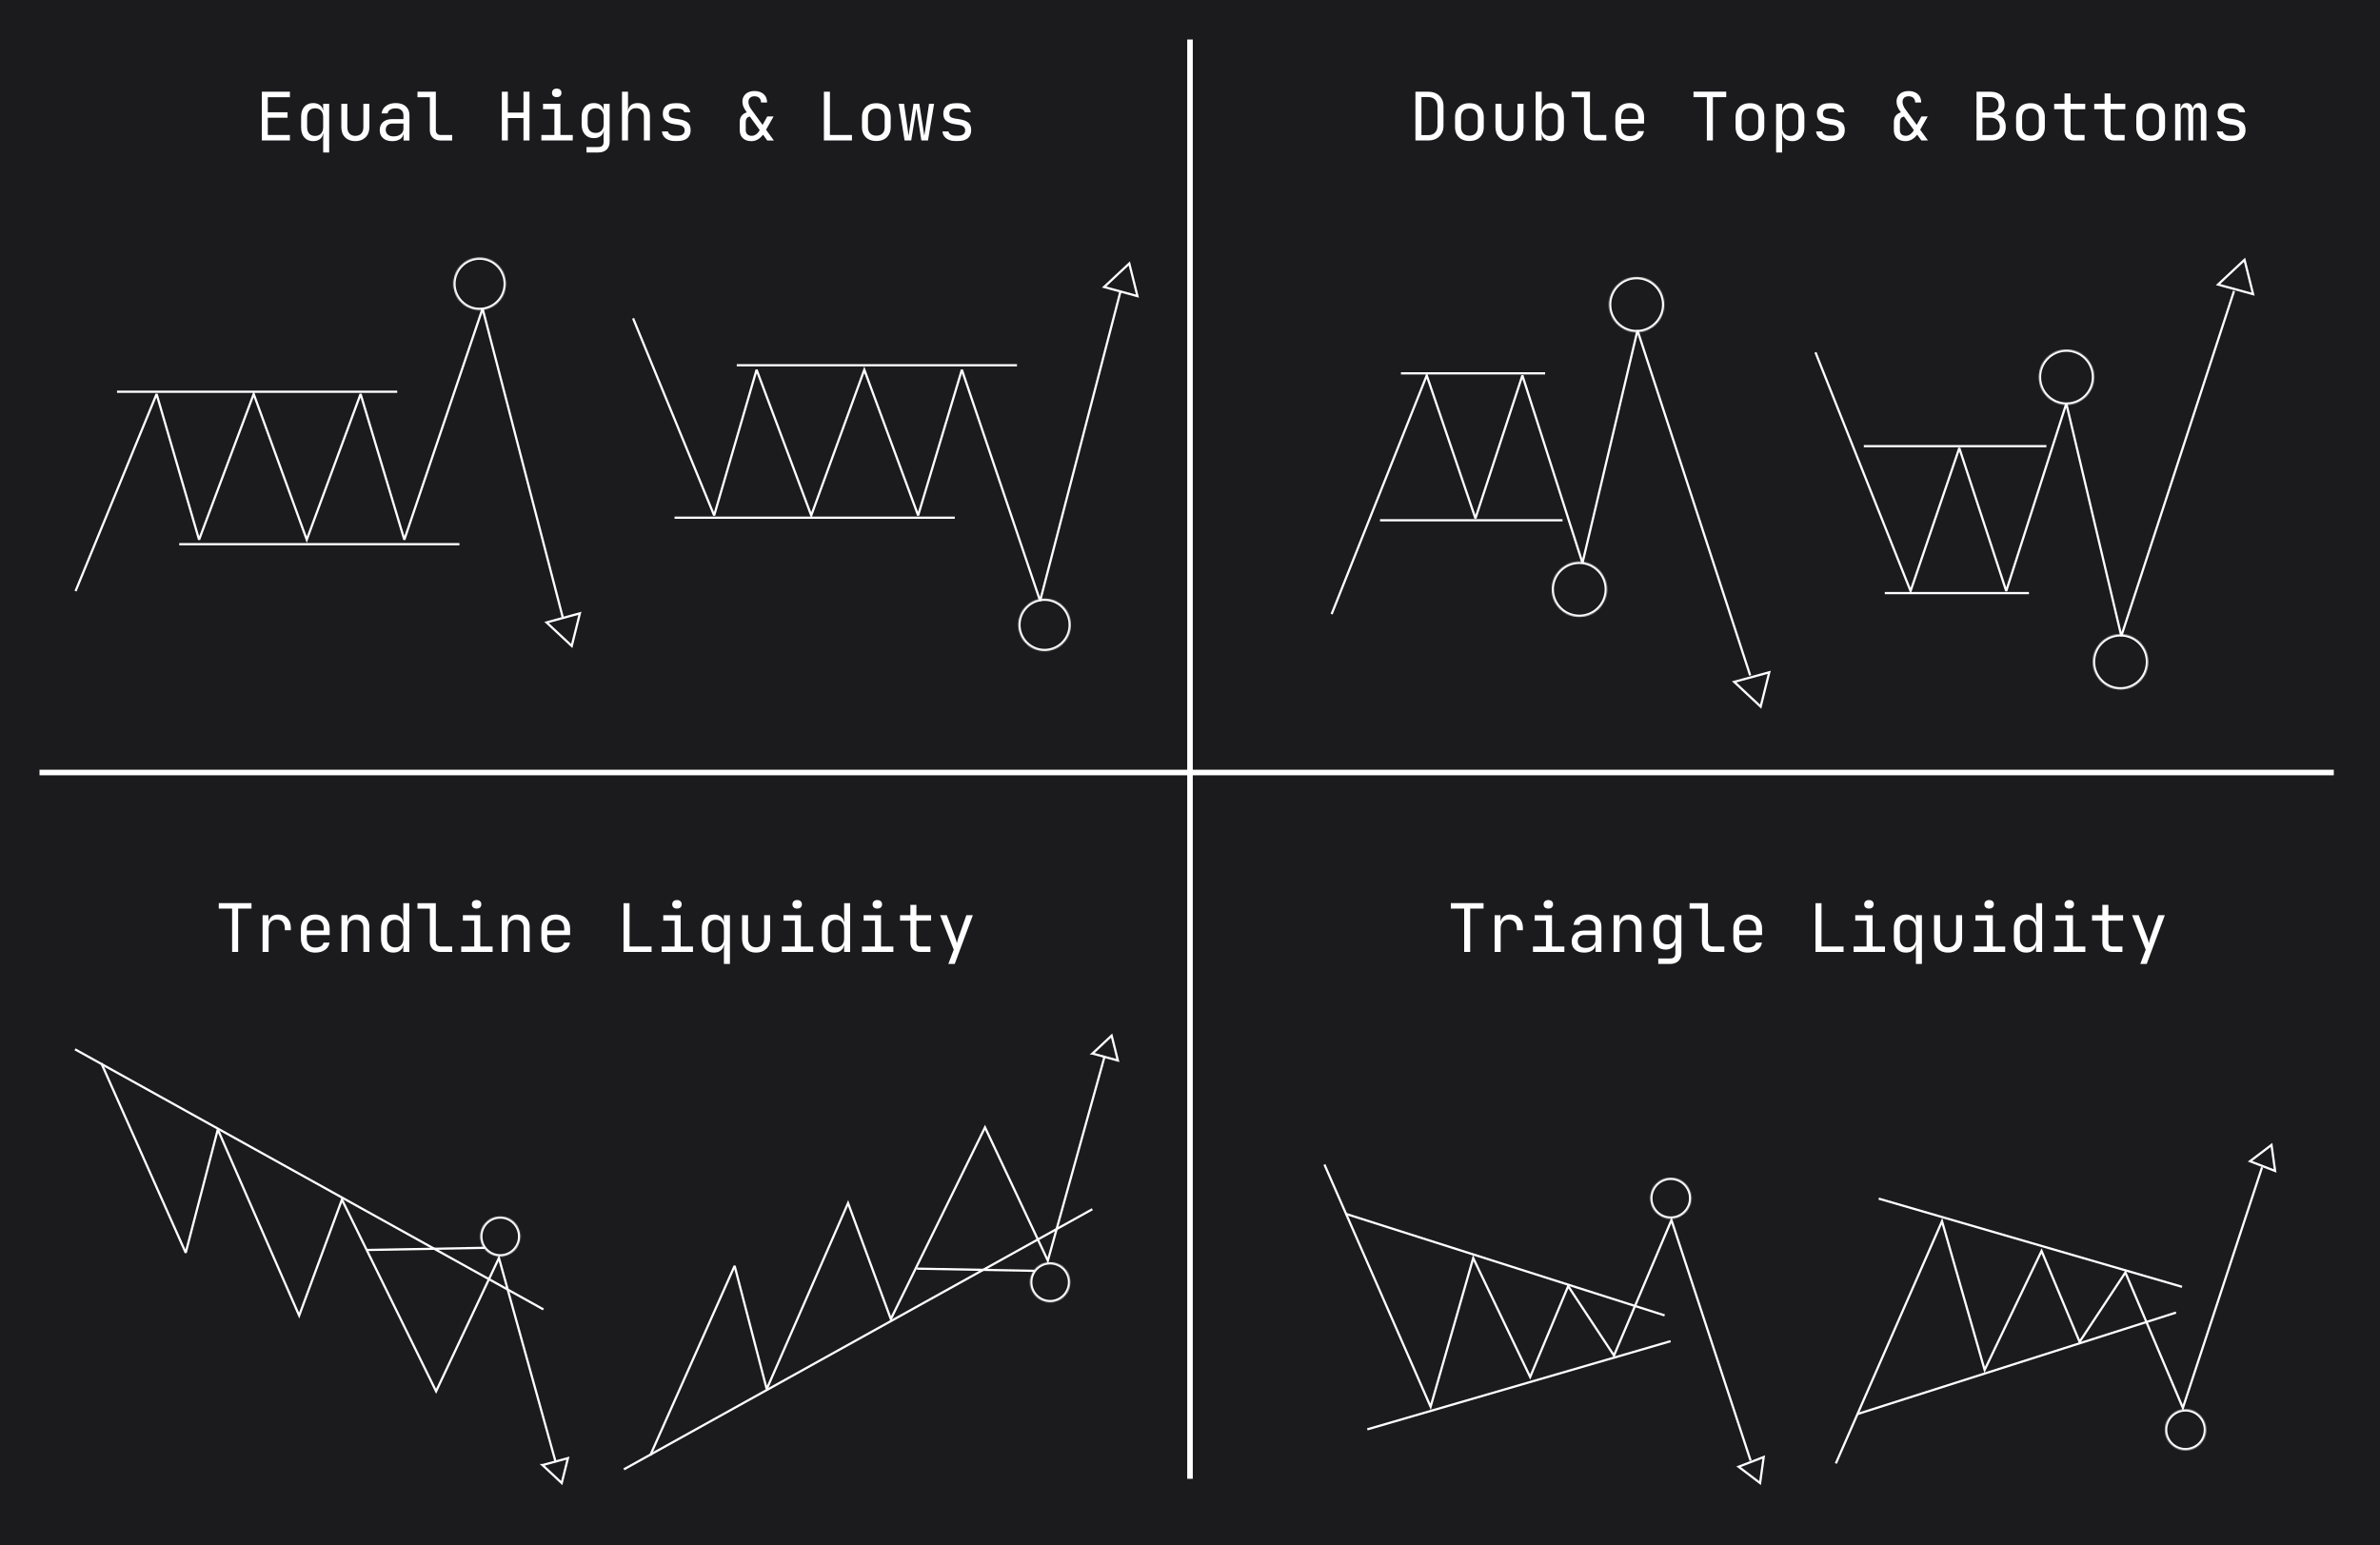 <svg xmlns="http://www.w3.org/2000/svg" viewBox="0 0 2138 1388" width="2850.667" height="1850.667" xmlns:v="https://vecta.io/nano"><rect x="0" y="0" width="2138" height="1388" fill="#808080" stroke="none"/><style><![CDATA[.B{stroke-miterlimit:3}.C{fill:none}.D{stroke:#fff}.E{stroke-linecap:square}.F{stroke-width:2}.G{fill:#fff}.H{stroke-width:4}]]></style><defs><clipPath id="A"><path d="M0 0h2138v1388H0z"/></clipPath></defs><g clip-path="url(#A)"><path d="M0 0h2138v1388H0z" fill="#1b1b1d"/><g class="D F B"><g class="E"><path d="M68.252 530.096l72.426-176.132 38.139 130.887 49.087-130.887 47.67 130.887 48.346-130.887 39.292 130.887 70.304-207.639 71.94 277.123" vector-effect="non-scaling-stroke" class="C"/><path vector-effect="non-scaling-stroke" d="M106.113 351.924h249.729"/></g><path d="M490.993 559.175l22.616 21.16 7.325-29.353-29.941 8.193z" vector-effect="non-scaling-stroke" class="C"/></g><mask id="B"><circle vector-effect="non-scaling-stroke" cx="430.841" cy="254.937" r="23.551" class="G"/></mask><g class="D"><circle vector-effect="non-scaling-stroke" cx="430.841" cy="254.937" r="23.551" mask="url(#B)" class="C H"/><g class="F B"><g class="E"><path vector-effect="non-scaling-stroke" d="M161.99 488.887h249.729"/><path d="M569.104 286.921l72.426 176.133 38.14-130.888 49.086 130.888 47.67-130.888 48.347 130.888 39.291-130.888 70.304 207.64 71.941-277.123" vector-effect="non-scaling-stroke" class="C"/><path vector-effect="non-scaling-stroke" d="M606.965 465.093h249.729"/></g><path d="M991.845 257.843l22.616-21.16 7.325 29.352-29.941-8.192z" vector-effect="non-scaling-stroke" class="C"/><g class="E"><path vector-effect="non-scaling-stroke" d="M662.842 328.131h249.729"/><path d="M1196.592 550.777l85.072-213.513 43.76 128.442 42.169-128.442 53.985 168.475 49.412-208.925 100.918 309.009" vector-effect="non-scaling-stroke" class="C"/><path vector-effect="non-scaling-stroke" d="M1240.667 467.401h162"/></g></g></g><mask id="C"><path d="M1445.46 273.636c0 13.671 11.099 24.77 24.77 24.77s24.77-11.099 24.77-24.77-11.099-24.77-24.77-24.77-24.77 11.099-24.77 24.77z" class="G"/></mask><g class="B D"><path d="M1445.46 273.636c0 13.671 11.099 24.77 24.77 24.77s24.77-11.099 24.77-24.77-11.099-24.77-24.77-24.77-24.77 11.099-24.77 24.77z" mask="url(#C)" vector-effect="non-scaling-stroke" class="C H"/><path vector-effect="non-scaling-stroke" d="M1259.5 335.401h127.513" class="E F"/></g><mask id="D"><path d="M1393.944 529.43c0 13.671 11.099 24.77 24.77 24.77s24.77-11.099 24.77-24.77-11.099-24.77-24.77-24.77-24.77 11.099-24.77 24.77z" class="G"/></mask><g class="B C D"><path d="M1393.944 529.43c0 13.671 11.099 24.77 24.77 24.77s24.77-11.099 24.77-24.77-11.099-24.77-24.77-24.77-24.77 11.099-24.77 24.77z" mask="url(#D)" vector-effect="non-scaling-stroke" class="H"/><g class="F"><path d="M1557.861 612.581l23.787 22.256 7.704-30.872-31.491 8.616z" vector-effect="non-scaling-stroke"/><g class="E"><path d="M1631.24 317.447l85.072 213.512 43.76-128.441 42.169 128.441 53.985-168.475 49.411 208.926 100.918-309.01" vector-effect="non-scaling-stroke"/></g></g></g><path vector-effect="non-scaling-stroke" d="M1675.314 400.823h162" class="B D E F"/><mask id="E"><circle vector-effect="non-scaling-stroke" cx="1904.878" cy="594.588" r="24.77" class="G"/></mask><g class="D"><circle vector-effect="non-scaling-stroke" cx="1904.878" cy="594.588" r="24.77" mask="url(#E)" class="C H"/><path vector-effect="non-scaling-stroke" d="M1694.148 532.823h127.513" class="B E F"/></g><mask id="F"><circle vector-effect="non-scaling-stroke" cx="1856.362" cy="338.794" r="24.77" class="G"/></mask><g class="C D"><circle vector-effect="non-scaling-stroke" cx="1856.362" cy="338.794" r="24.77" mask="url(#F)" class="H"/><g class="B F"><path d="M1992.509 255.642l23.787-22.255 7.704 30.872-31.491-8.617z" vector-effect="non-scaling-stroke"/><g class="E"><path d="M91.449 956.109l75.38 169.351 28.822-110.737 73.086 167.157 38.433-104.202 84.583 172.223 56.443-119.76 50.582 181.991" vector-effect="non-scaling-stroke"/></g></g></g><path vector-effect="non-scaling-stroke" d="M68.252 943.152l419.031 232.697" class="B D E F"/><mask id="G"><circle vector-effect="non-scaling-stroke" cx="449.36" cy="1110.782" r="17.956" class="G"/></mask><g class="D"><circle vector-effect="non-scaling-stroke" cx="449.36" cy="1110.782" r="17.956" mask="url(#G)" class="C H"/><g class="B F"><path vector-effect="non-scaling-stroke" d="M330.67 1122.935l103.663-1.917" class="E"/><g class="C"><path d="M487.364 1316.204l17.243 16.133 5.585-22.379-22.828 6.246z" vector-effect="non-scaling-stroke"/><g class="E"><path d="M584.547 1306.568l75.38-169.35 28.822 110.737 73.086-167.157L800.268 1185l84.583-172.223 56.443 119.76 50.582-181.992" vector-effect="non-scaling-stroke"/></g></g><path vector-effect="non-scaling-stroke" d="M561.35 1319.526l419.031-232.697" class="E"/></g></g><mask id="H"><path d="M925.409 1151.896c0 9.91 8.046 17.956 17.956 17.956s17.956-8.046 17.956-17.956-8.046-17.956-17.956-17.956-17.956 8.046-17.956 17.956z" class="G"/></mask><g class="B D"><path d="M925.409 1151.896c0 9.91 8.046 17.956 17.956 17.956s17.956-8.046 17.956-17.956-8.046-17.956-17.956-17.956-17.956 8.046-17.956 17.956z" mask="url(#H)" vector-effect="non-scaling-stroke" class="C H"/><g class="F"><path vector-effect="non-scaling-stroke" d="M824.675 1139.743l103.663 1.917" class="E"/><path d="M981.369 946.474l17.243-16.133 5.585 22.379-22.828-6.246z" vector-effect="non-scaling-stroke" class="C"/></g></g><mask id="I"><circle vector-effect="non-scaling-stroke" cx="1500.869" cy="1076.44" r="18.38" class="G"/></mask><g class="C D"><circle vector-effect="non-scaling-stroke" cx="1500.869" cy="1076.44" r="18.38" mask="url(#I)" class="H"/><g class="B E F"><path d="M1190.16 1047.104l94.98 216.673 38.284-133.566 51.14 106.853 34.159-81.624 41.148 62.331 51.634-121.693 70.801 215.189" vector-effect="non-scaling-stroke"/></g></g><path vector-effect="non-scaling-stroke" d="M1229.24 1283.812l270.533-78.656m-289.578-114.273l284.198 90.528" class="B D E F"/><g class="C B D F"><path d="M1561.829 1317.676l22.542-8.724-3.256 23.385-19.286-14.661z" vector-effect="non-scaling-stroke"/><g class="E"><path d="M1649.578 1313.805l94.98-216.674 38.284 133.566 51.139-106.853 34.16 81.624 41.148-62.331 51.634 121.693 70.801-215.189" vector-effect="non-scaling-stroke"/></g></g><path vector-effect="non-scaling-stroke" d="M1688.658 1077.096l270.533 78.656m-289.579 114.273l284.199-90.528" class="B D E F"/><path d="M2021.247 1043.232l22.542 8.724-3.256-23.385-19.286 14.661z" vector-effect="non-scaling-stroke" class="B C D F"/><mask id="J"><path d="M1944.907 1284.469c0 10.144 8.235 18.38 18.38 18.38s18.38-8.236 18.38-18.38-8.236-18.381-18.38-18.381-18.38 8.236-18.38 18.381z" class="G"/></mask><g class="B D"><path d="M1944.907 1284.469c0 10.144 8.235 18.38 18.38 18.38s18.38-8.236 18.38-18.38-8.236-18.381-18.38-18.381-18.38 8.236-18.38 18.381z" mask="url(#J)" vector-effect="non-scaling-stroke" class="C H"/><g stroke-width="5" class="E"><path vector-effect="non-scaling-stroke" d="M1069 38v1288"/><path vector-effect="non-scaling-stroke" d="M38 694h2056"/></g></g><g class="G"><path d="M585.325 855.2h-25.2v-43.8h5.4v38.88h19.8v4.92h0zm37.2 0h-28.2v-4.92h11.7v-23.16h-10.2v-4.92h15.6v28.08h11.1v4.92h0zm-14.4-38.94h0 0q-1.98 0-3.12-1.02h0 0q-1.14-1.02-1.14-2.76h0 0q0-1.8 1.14-2.85h0 0q1.14-1.05 3.12-1.05h0 0q1.98 0 3.12 1.05h0 0q1.14 1.05 1.14 2.85h0 0q0 1.74-1.14 2.76h0 0q-1.14 1.02-3.12 1.02zm47.58 49.74h-5.4v-9.6l.12-7.5h-1.2l1.08-1.26h0q0 3.72-2.46 5.94h0 0q-2.46 2.22-6.54 2.22h0 0q-4.98 0-7.89-3.3h0 0q-2.91-3.3-2.91-9h0v-9.66h0q0-5.7 2.94-8.97h0 0q2.94-3.27 7.86-3.27h0 0q4.08 0 6.54 2.19h0 0q2.46 2.19 2.46 5.97h0l-1.08-1.26h1.08v-6.3h5.4V866h0zm-12.6-14.88h0 0q3.36 0 5.28-2.1h0 0q1.92-2.1 1.92-5.82h0v-9h0q0-3.72-1.92-5.82h0 0q-1.92-2.1-5.28-2.1h0 0q-3.42 0-5.31 2.04h0 0q-1.89 2.04-1.89 5.88h0v9h0q0 3.84 1.89 5.88h0 0q1.89 2.04 5.31 2.04zm36.06 4.68h0 0q-5.7 0-9.12-3.39h0 0q-3.42-3.39-3.42-9.21h0v-21h5.4v21h0q0 3.72 1.92 5.79h0 0q1.92 2.07 5.22 2.07h0 0q3.36 0 5.31-2.07h0 0q1.95-2.07 1.95-5.79h0v-21h5.4v21h0q0 5.82-3.48 9.21h0 0q-3.48 3.39-9.18 3.39zm51.36-.6h-28.2v-4.92h11.7v-23.16h-10.2v-4.92h15.6v28.08h11.1v4.92h0zm-14.4-38.94h0 0q-1.98 0-3.12-1.02h0 0q-1.14-1.02-1.14-2.76h0 0q0-1.8 1.14-2.85h0 0q1.14-1.05 3.12-1.05h0 0q1.98 0 3.12 1.05h0 0q1.14 1.05 1.14 2.85h0 0q0 1.74-1.14 2.76h0 0q-1.14 1.02-3.12 1.02zm33.18 39.54h0 0q-4.92 0-7.95-3.3h0 0q-3.03-3.3-3.03-8.94h0v-9.66h0q0-5.7 3-9h0 0q3-3.3 7.98-3.3h0 0q4.08 0 6.54 2.22h0 0q2.46 2.22 2.46 5.94h0l-1.08-1.26h1.2l-.12-7.5v-9.6h5.4v43.8h-5.4v-6.3h-1.08l1.08-1.26h0q0 3.78-2.46 5.97h0 0q-2.46 2.19-6.54 2.19zm1.8-4.68h0 0q3.36 0 5.28-2.1h0 0q1.92-2.1 1.92-5.82h0v-9h0q0-3.72-1.92-5.82h0 0q-1.92-2.1-5.28-2.1h0 0q-3.42 0-5.4 2.04h0 0q-1.98 2.04-1.98 5.88h0v9h0q0 3.84 1.98 5.88h0 0q1.98 2.04 5.4 2.04zm51.42 4.08h-28.2v-4.92h11.7v-23.16h-10.2v-4.92h15.6v28.08h11.1v4.92h0zm-14.4-38.94h0 0q-1.98 0-3.12-1.02h0 0q-1.14-1.02-1.14-2.76h0 0q0-1.8 1.14-2.85h0 0q1.14-1.05 3.12-1.05h0 0q1.98 0 3.12 1.05h0 0q1.14 1.05 1.14 2.85h0 0q0 1.74-1.14 2.76h0 0q-1.14 1.02-3.12 1.02zm47.7 38.94h-9 0q-4.26 0-6.63-2.28h0 0q-2.37-2.28-2.37-6.42h0v-19.38h-9.3v-4.92h9.3v-9.3h5.4v9.3h13.2v4.92h-13.2v19.38h0q0 3.78 3.6 3.78h0 9v4.92h0zm21.84 10.8h-5.76l4.86-12.84-12.24-30.96h6l7.68 20.4h0q.42 1.02.78 2.43h0 0q.36 1.41.6 2.37h0 0q.24-.96.6-2.37h0 0q.36-1.41.72-2.43h0l7.2-20.4h5.82l-16.26 43.8h0zm-643.74-10.8h-5.4v-38.94h-12v-4.92h29.4v4.92h-12v38.94h0zm27.36 0h-5.4v-33h5.28v6.3h1.26l-1.74 3.9h0q0-5.34 2.31-8.07h0 0q2.31-2.73 6.87-2.73h0 0q5.22 0 8.31 3.27h0 0q3.09 3.27 3.09 8.85h0v1.98h-5.4v-1.5h0q0-3.9-1.89-5.97h0 0q-1.89-2.07-5.37-2.07h0 0q-3.42 0-5.37 2.1h0 0q-1.95 2.1-1.95 5.94h0v21h0zm41.94.6h0 0q-3.9 0-6.81-1.56h0 0q-2.91-1.56-4.5-4.41h0 0q-1.59-2.85-1.59-6.63h0v-9h0q0-3.84 1.59-6.66h0 0q1.59-2.82 4.5-4.38h0 0q2.91-1.56 6.81-1.56h0 0q3.9 0 6.81 1.56h0 0q2.91 1.56 4.5 4.38h0 0q1.59 2.82 1.59 6.66h0v5.82h-20.52v3.18h0q0 3.9 1.98 5.97h0 0q1.98 2.07 5.64 2.07h0 0q3.12 0 5.04-1.11h0 0q1.92-1.11 2.34-3.33h0 5.4 0q-.54 4.14-4.05 6.57h0 0q-3.51 2.43-8.73 2.43zm8.04-19.86l-.42.48v-2.22h0q0-3.9-1.95-6h0 0q-1.95-2.1-5.67-2.1h0 0q-3.66 0-5.64 2.1h0 0q-1.98 2.1-1.98 6h0v1.74h15.66 0zm20.88 19.26h-5.4v-33h5.4v6.3h1.14l-1.14 1.26h0q0-3.9 2.34-6.03h0 0q2.34-2.13 6.48-2.13h0 0q4.98 0 7.92 3.06h0 0q2.94 3.06 2.94 8.34h0v22.2h-5.4v-21.6h0q0-3.54-1.89-5.43h0 0q-1.89-1.89-5.13-1.89h0 0q-3.36 0-5.31 2.04h0 0q-1.95 2.04-1.95 5.88h0v21h0zm41.16.6h0 0q-4.92 0-7.95-3.3h0 0q-3.03-3.3-3.03-8.94h0v-9.66h0q0-5.7 3-9h0 0q3-3.3 7.98-3.3h0 0q4.08 0 6.54 2.22h0 0q2.46 2.22 2.46 5.94h0l-1.08-1.26h1.2l-.12-7.5v-9.6h5.4v43.8h-5.4v-6.3h-1.08l1.08-1.26h0q0 3.78-2.46 5.97h0 0q-2.46 2.19-6.54 2.19zm1.8-4.68h0 0q3.36 0 5.28-2.1h0 0q1.92-2.1 1.92-5.82h0v-9h0q0-3.72-1.92-5.82h0 0q-1.92-2.1-5.28-2.1h0 0q-3.42 0-5.4 2.04h0 0q-1.98 2.04-1.98 5.88h0v9h0q0 3.84 1.98 5.88h0 0q1.98 2.04 5.4 2.04zm51.12 4.08h-10.5 0q-2.88 0-5.04-1.14h0 0q-2.16-1.14-3.36-3.24h0 0q-1.2-2.1-1.2-4.92h0v-29.58h-11.1v-4.92h16.5v34.5h0q0 2.04 1.14 3.21h0 0q1.14 1.17 3.06 1.17h0 10.5v4.92h0zm36.3 0h-28.2v-4.92h11.7v-23.16h-10.2v-4.92h15.6v28.08h11.1v4.92h0zm-14.4-38.94h0 0q-1.98 0-3.12-1.02h0 0q-1.14-1.02-1.14-2.76h0 0q0-1.8 1.14-2.85h0 0q1.14-1.05 3.12-1.05h0 0q1.98 0 3.12 1.05h0 0q1.14 1.05 1.14 2.85h0 0q0 1.74-1.14 2.76h0 0q-1.14 1.02-3.12 1.02zm28.02 38.94h-5.4v-33h5.4v6.3h1.14l-1.14 1.26h0q0-3.9 2.34-6.03h0 0q2.34-2.13 6.48-2.13h0 0q4.98 0 7.92 3.06h0 0q2.94 3.06 2.94 8.34h0v22.2h-5.4v-21.6h0q0-3.54-1.89-5.43h0 0q-1.89-1.89-5.13-1.89h0 0q-3.36 0-5.31 2.04h0 0q-1.95 2.04-1.95 5.88h0v21h0zm43.08.6h0 0q-3.9 0-6.81-1.56h0 0q-2.91-1.56-4.5-4.41h0 0q-1.59-2.85-1.59-6.63h0v-9h0q0-3.84 1.59-6.66h0 0q1.59-2.82 4.5-4.38h0 0q2.91-1.56 6.81-1.56h0 0q3.9 0 6.81 1.56h0 0q2.91 1.56 4.5 4.38h0 0q1.59 2.82 1.59 6.66h0v5.82h-20.52v3.18h0q0 3.9 1.98 5.97h0 0q1.98 2.07 5.64 2.07h0 0q3.12 0 5.04-1.11h0 0q1.92-1.11 2.34-3.33h0 5.4 0q-.54 4.14-4.05 6.57h0 0q-3.51 2.43-8.73 2.43zm8.04-19.86l-.42.48v-2.22h0q0-3.9-1.95-6h0 0q-1.95-2.1-5.67-2.1h0 0q-3.66 0-5.64 2.1h0 0q-1.98 2.1-1.98 6h0v1.74h15.66 0z"/><path d="M765.325 126.2h-25.2V82.4h5.4v38.88h19.8v4.92h0zm21.9.48h0 0q-3.96 0-6.84-1.5h0 0q-2.88-1.5-4.47-4.35h0 0q-1.59-2.85-1.59-6.75h0v-8.76h0q0-3.96 1.59-6.78h0 0q1.59-2.82 4.47-4.32h0 0q2.88-1.5 6.84-1.5h0 0q3.96 0 6.84 1.5h0 0q2.88 1.5 4.47 4.32h0 0q1.59 2.82 1.59 6.72h0v8.82h0q0 3.9-1.59 6.75h0 0q-1.59 2.85-4.47 4.35h0 0q-2.88 1.5-6.84 1.5zm0-4.8h0 0q3.54 0 5.52-1.98h0 0q1.98-1.98 1.98-5.82h0v-8.76h0q0-3.84-1.98-5.82h0 0q-1.98-1.98-5.52-1.98h0 0q-3.48 0-5.49 1.98h0 0q-2.01 1.98-2.01 5.82h0v8.76h0q0 3.84 2.01 5.82h0 0q2.01 1.98 5.49 1.98zm31.32 4.32h-5.94l-5.28-33h4.8l3.3 23.4h0q.18 1.32.39 2.85h0 0q.21 1.53.33 2.55h0 0q.12-1.02.39-2.55h0 0q.27-1.53.45-2.85h0l3.66-23.4h5.16l3.66 23.4h0q.18 1.32.45 2.85h0 0q.27 1.53.39 2.55h0 0q.12-1.02.39-2.55h0 0q.27-1.53.45-2.85h0l3.42-23.4h4.56l-5.52 33h-5.94l-3.54-22.8h0q-.24-1.68-.54-3.36h0 0q-.3-1.68-.42-2.64h0 0q-.12.96-.36 2.64h0 0q-.24 1.68-.54 3.36h0l-3.72 22.8h0zm42.18.48h-2.52 0q-3.36 0-5.85-1.05h0 0q-2.49-1.05-3.96-2.97h0 0q-1.47-1.92-1.77-4.56h0 5.4 0q.36 1.74 1.95 2.76h0 0q1.59 1.02 4.23 1.02h0 2.52 0q3.18 0 4.74-1.29h0 0q1.56-1.29 1.56-3.45h0 0q0-2.1-1.41-3.33h0 0q-1.41-1.23-4.17-1.65h0l-4.44-.72h0q-4.86-.84-7.23-3.03h0 0q-2.37-2.19-2.37-6.39h0 0q0-4.44 2.82-6.87h0 0q2.82-2.43 8.46-2.43h0 2.28 0q4.74 0 7.62 2.22h0 0q2.88 2.22 3.48 6h0-5.4 0q-.36-1.56-1.8-2.49h0 0q-1.44-.93-3.9-.93h0-2.28 0q-3.06 0-4.47 1.14h0 0q-1.41 1.14-1.41 3.42h0 0q0 2.04 1.2 3h0 0q1.2.96 3.78 1.38h0l4.44.72h0q5.34.84 7.77 3.12h0 0q2.43 2.28 2.43 6.6h0 0q0 4.56-2.91 7.17h0 0q-2.91 2.61-8.79 2.61h0 0zm-185.7.12h0 0q-4.92 0-7.71-2.64h0 0q-2.79-2.64-2.79-7.26h0v-7.5h0q0-3.18 1.65-5.37h0 0q1.65-2.19 4.71-3.09h0l-.42-.6h0q-1.86-2.52-2.7-4.68h0 0q-.84-2.16-.84-4.32h0 0q0-2.88 1.35-5.04h0 0q1.35-2.16 3.78-3.33h0 0q2.43-1.17 5.67-1.17h0 0q3.48 0 6.03 1.26h0 0q2.55 1.26 3.93 3.54h0 0q1.38 2.28 1.38 5.46h0-5.4 0q0-1.74-.72-3h0 0q-.72-1.26-2.04-1.92h0 0q-1.32-.66-3.18-.66h0 0q-1.62 0-2.85.6h0 0q-1.23.6-1.89 1.71h0 0q-.66 1.11-.66 2.67h0 0q0 1.5.63 3.24h0 0q.63 1.74 1.77 3.3h0l10.32 14.22 4.26-7.62h5.64l-6.78 11.94 7.02 9.66h-5.94l-3.78-5.22h0q-4.44 5.82-10.44 5.82zm.3-4.8h0 0q2.04 0 3.93-1.35h0 0q1.89-1.35 3.21-3.75h0l-8.82-12.18h0q-1.86.3-2.79 1.5h0 0q-.93 1.2-.93 3.18h0v7.5h0q0 2.4 1.41 3.75h0 0q1.41 1.35 3.99 1.35zm-219.12 4.2h-5.4V82.4h5.4v18.72h14.04V82.4h5.4v43.8h-5.4v-20.16h-14.04v20.16h0zm58.32 0h-28.2v-4.92h11.7V98.12h-10.2V93.2h15.6v28.08h11.1v4.92h0zm-14.4-38.94h0 0q-1.98 0-3.12-1.02h0 0q-1.14-1.02-1.14-2.76h0 0q0-1.8 1.14-2.85h0 0q1.14-1.05 3.12-1.05h0 0q1.98 0 3.12 1.05h0 0q1.14 1.05 1.14 2.85h0 0q0 1.74-1.14 2.76h0 0q-1.14 1.02-3.12 1.02zm37.2 49.74h-10.44v-4.92h10.5 0q2.52 0 3.69-1.14h0 0q1.17-1.14 1.17-3.54h0v-4.2l.12-6h-1.08l1.02-.9h0q0 3.6-2.4 5.7h0 0q-2.4 2.1-6.42 2.1h0 0q-5.1 0-8.04-3.33h0 0q-2.94-3.33-2.94-8.97h0v-6.96h0q0-5.64 2.94-8.94h0 0q2.94-3.3 8.04-3.3h0 0q4.02 0 6.42 2.1h0 0q2.4 2.1 2.4 5.7h0l-1.02-.9h1.02v-6.3h5.34v34.2h0q0 4.44-2.73 7.02h0 0q-2.73 2.58-7.59 2.58h0 0zm-2.22-17.58h0 0q3.36 0 5.28-2.1h0 0q1.92-2.1 1.92-5.82h0v-6.3h0q0-3.72-1.92-5.82h0 0q-1.92-2.1-5.28-2.1h0 0q-3.42 0-5.31 2.04h0 0q-1.89 2.04-1.89 5.88h0v6.3h0q0 3.84 1.89 5.88h0 0q1.89 2.04 5.31 2.04zm29.04 6.78h-5.4V82.4h5.4v10.8 6.3h1.14l-1.14 1.26h0q0-3.9 2.34-6.03h0 0q2.34-2.13 6.48-2.13h0 0q4.98 0 7.92 3.06h0 0q2.94 3.06 2.94 8.34h0v22.2h-5.4v-21.6h0q0-3.54-1.89-5.49h0 0q-1.89-1.95-5.13-1.95h0 0q-3.36 0-5.31 2.1h0 0q-1.95 2.1-1.95 5.94h0v21h0zm44.58.48h-2.52 0q-3.36 0-5.85-1.05h0 0q-2.49-1.05-3.96-2.97h0 0q-1.47-1.92-1.77-4.56h0 5.4 0q.36 1.74 1.95 2.76h0 0q1.59 1.02 4.23 1.02h0 2.52 0q3.18 0 4.74-1.29h0 0q1.56-1.29 1.56-3.45h0 0q0-2.1-1.41-3.33h0 0q-1.41-1.23-4.17-1.65h0l-4.44-.72h0q-4.86-.84-7.23-3.03h0 0q-2.37-2.19-2.37-6.39h0 0q0-4.44 2.82-6.87h0 0q2.82-2.43 8.46-2.43h0 2.28 0q4.74 0 7.62 2.22h0 0q2.88 2.22 3.48 6h0-5.4 0q-.36-1.56-1.8-2.49h0 0q-1.44-.93-3.9-.93h0-2.28 0q-3.06 0-4.47 1.14h0 0q-1.41 1.14-1.41 3.42h0 0q0 2.04 1.2 3h0 0q1.2.96 3.78 1.38h0l4.44.72h0q5.34.84 7.77 3.12h0 0q2.43 2.28 2.43 6.6h0 0q0 4.56-2.91 7.17h0 0q-2.91 2.61-8.79 2.61h0 0zm-348.3-.48h-25.2V82.4h25.2v4.92h-19.86v13.56h17.76v4.86h-17.76v15.54h19.86v4.92h0zm35.28 10.8h-5.4v-9.6l.12-7.5h-1.2l1.08-1.26h0q0 3.72-2.46 5.94h0 0q-2.46 2.22-6.54 2.22h0 0q-4.98 0-7.89-3.3h0 0q-2.91-3.3-2.91-9h0v-9.66h0q0-5.7 2.94-8.97h0 0q2.94-3.27 7.86-3.27h0 0q4.08 0 6.54 2.19h0 0q2.46 2.19 2.46 5.97h0l-1.08-1.26h1.08v-6.3h5.4V137h0zm-12.6-14.88h0 0q3.36 0 5.28-2.1h0 0q1.92-2.1 1.92-5.82h0v-9h0q0-3.72-1.92-5.82h0 0q-1.92-2.1-5.28-2.1h0 0q-3.42 0-5.31 2.04h0 0q-1.89 2.04-1.89 5.88h0v9h0q0 3.84 1.89 5.88h0 0q1.89 2.04 5.31 2.04zm36.06 4.68h0 0q-5.7 0-9.12-3.39h0 0q-3.42-3.39-3.42-9.21h0v-21h5.4v21h0q0 3.72 1.92 5.79h0 0q1.92 2.07 5.22 2.07h0 0q3.36 0 5.31-2.07h0 0q1.95-2.07 1.95-5.79h0v-21h5.4v21h0q0 5.82-3.48 9.21h0 0q-3.48 3.39-9.18 3.39zm33.18 0h0 0q-5.22 0-8.22-2.67h0 0q-3-2.67-3-7.23h0 0q0-4.62 3-7.26h0 0q3-2.64 8.1-2.64h0 10.2v-3.3h0q0-3.06-1.83-4.71h0 0q-1.83-1.65-5.19-1.65h0 0q-2.94 0-4.92 1.23h0 0q-1.98 1.23-2.28 3.33h0-5.4 0q.54-4.26 4.02-6.78h0 0q3.48-2.52 8.7-2.52h0 0q5.7 0 9 2.94h0 0q3.3 2.94 3.3 7.98h0v22.68h-5.28v-6.3h-.9l.9-.9h0q0 3.6-2.79 5.7h0 0q-2.79 2.1-7.41 2.1zm1.32-4.26h0 0q3.84 0 6.3-1.92h0 0q2.46-1.92 2.46-4.92h0v-4.68h-10.08 0q-2.7 0-4.26 1.5h0 0q-1.56 1.5-1.56 4.08h0 0q0 2.76 1.89 4.35h0 0q1.89 1.59 5.25 1.59zm52.56 3.66h-10.5 0q-2.88 0-5.04-1.14h0 0q-2.16-1.14-3.36-3.24h0 0q-1.2-2.1-1.2-4.92h0V87.32h-11.1V82.4h16.5v34.5h0q0 2.04 1.14 3.21h0 0q1.14 1.17 3.06 1.17h0 10.5v4.92h0z"/><path d="M1656.1 855.2h-25.2v-43.8h5.4v38.88h19.8v4.92h0zm37.2 0h-28.2v-4.92h11.7v-23.16h-10.2v-4.92h15.6v28.08h11.1v4.92h0zm-14.4-38.94h0 0q-1.98 0-3.12-1.02h0 0q-1.14-1.02-1.14-2.76h0 0q0-1.8 1.14-2.85h0 0q1.14-1.05 3.12-1.05h0 0q1.98 0 3.12 1.05h0 0q1.14 1.05 1.14 2.85h0 0q0 1.74-1.14 2.76h0 0q-1.14 1.02-3.12 1.02zm47.58 49.74h-5.4v-9.6l.12-7.5h-1.2l1.08-1.26h0q0 3.72-2.46 5.94h0 0q-2.46 2.22-6.54 2.22h0 0q-4.98 0-7.89-3.3h0 0q-2.91-3.3-2.91-9h0v-9.66h0q0-5.7 2.94-8.97h0 0q2.94-3.27 7.86-3.27h0 0q4.08 0 6.54 2.19h0 0q2.46 2.19 2.46 5.97h0l-1.08-1.26h1.08v-6.3h5.4V866h0zm-12.6-14.88h0 0q3.36 0 5.28-2.1h0 0q1.92-2.1 1.92-5.82h0v-9h0q0-3.72-1.92-5.82h0 0q-1.92-2.1-5.28-2.1h0 0q-3.42 0-5.31 2.04h0 0q-1.89 2.04-1.89 5.88h0v9h0q0 3.84 1.89 5.88h0 0q1.89 2.04 5.31 2.04zm36.06 4.68h0 0q-5.7 0-9.12-3.39h0 0q-3.42-3.39-3.42-9.21h0v-21h5.4v21h0q0 3.72 1.92 5.79h0 0q1.92 2.07 5.22 2.07h0 0q3.36 0 5.31-2.07h0 0q1.95-2.07 1.95-5.79h0v-21h5.4v21h0q0 5.82-3.48 9.21h0 0q-3.48 3.39-9.18 3.39zm51.36-.6h-28.2v-4.92h11.7v-23.16h-10.2v-4.92h15.6v28.08h11.1v4.92h0zm-14.4-38.94h0 0q-1.98 0-3.12-1.02h0 0q-1.14-1.02-1.14-2.76h0 0q0-1.8 1.14-2.85h0 0q1.14-1.05 3.12-1.05h0 0q1.98 0 3.12 1.05h0 0q1.14 1.05 1.14 2.85h0 0q0 1.74-1.14 2.76h0 0q-1.14 1.02-3.12 1.02zm33.18 39.54h0 0q-4.92 0-7.95-3.3h0 0q-3.03-3.3-3.03-8.94h0v-9.66h0q0-5.7 3-9h0 0q3-3.3 7.98-3.3h0 0q4.08 0 6.54 2.22h0 0q2.46 2.22 2.46 5.94h0l-1.08-1.26h1.2l-.12-7.5v-9.6h5.4v43.8h-5.4v-6.3H1828l1.08-1.26h0q0 3.78-2.46 5.97h0 0q-2.46 2.19-6.54 2.19zm1.8-4.68h0 0q3.36 0 5.28-2.1h0 0q1.92-2.1 1.92-5.82h0v-9h0q0-3.72-1.92-5.82h0 0q-1.92-2.1-5.28-2.1h0 0q-3.42 0-5.4 2.04h0 0q-1.98 2.04-1.98 5.88h0v9h0q0 3.84 1.98 5.88h0 0q1.98 2.04 5.4 2.04zm51.42 4.08h-28.2v-4.92h11.7v-23.16h-10.2v-4.92h15.6v28.08h11.1v4.92h0zm-14.4-38.94h0 0q-1.98 0-3.12-1.02h0 0q-1.14-1.02-1.14-2.76h0 0q0-1.8 1.14-2.85h0 0q1.14-1.05 3.12-1.05h0 0q1.98 0 3.12 1.05h0 0q1.14 1.05 1.14 2.85h0 0q0 1.74-1.14 2.76h0 0q-1.14 1.02-3.12 1.02zm47.7 38.94h-9 0q-4.26 0-6.63-2.28h0 0q-2.37-2.28-2.37-6.42h0v-19.38h-9.3v-4.92h9.3v-9.3h5.4v9.3h13.2v4.92H1894v19.38h0q0 3.78 3.6 3.78h0 9v4.92h0zm21.84 10.8h-5.76l4.86-12.84-12.24-30.96h6l7.68 20.4h0q.42 1.02.78 2.43h0 0q.36 1.41.6 2.37h0 0q.24-.96.6-2.37h0 0q.36-1.41.72-2.43h0l7.2-20.4h5.82l-16.26 43.8h0zm-607.74-10.8h-5.4v-38.94h-12v-4.92h29.4v4.92h-12v38.94h0zm27.36 0h-5.4v-33h5.28v6.3h1.26l-1.74 3.9h0q0-5.34 2.31-8.07h0 0q2.31-2.73 6.87-2.73h0 0q5.22 0 8.31 3.27h0 0q3.09 3.27 3.09 8.85h0v1.98h-5.4v-1.5h0q0-3.9-1.89-5.97h0 0q-1.89-2.07-5.37-2.07h0 0q-3.42 0-5.37 2.1h0 0q-1.95 2.1-1.95 5.94h0v21h0zm57.24 0h-28.2v-4.92h11.7v-23.16h-10.2v-4.92h15.6v28.08h11.1v4.92h0zm-14.4-38.94h0 0q-1.98 0-3.12-1.02h0 0q-1.14-1.02-1.14-2.76h0 0q0-1.8 1.14-2.85h0 0q1.14-1.05 3.12-1.05h0 0q1.98 0 3.12 1.05h0 0q1.14 1.05 1.14 2.85h0 0q0 1.74-1.14 2.76h0 0q-1.14 1.02-3.12 1.02zm32.22 39.54h0 0q-5.22 0-8.22-2.67h0 0q-3-2.67-3-7.23h0 0q0-4.62 3-7.26h0 0q3-2.64 8.1-2.64h0 10.2v-3.3h0q0-3.06-1.83-4.71h0 0q-1.83-1.65-5.19-1.65h0 0q-2.94 0-4.92 1.23h0 0q-1.98 1.23-2.28 3.33h0-5.4 0q.54-4.26 4.02-6.78h0 0q3.48-2.52 8.7-2.52h0 0q5.7 0 9 2.94h0 0q3.3 2.94 3.3 7.98h0v22.68h-5.28v-6.3h-.9l.9-.9h0q0 3.6-2.79 5.7h0 0q-2.79 2.1-7.41 2.1zm1.32-4.26h0 0q3.84 0 6.3-1.92h0 0q2.46-1.92 2.46-4.92h0v-4.68h-10.08 0q-2.7 0-4.26 1.5h0 0q-1.56 1.5-1.56 4.08h0 0q0 2.76 1.89 4.35h0 0q1.89 1.59 5.25 1.59zm30.48 3.66h-5.4v-33h5.4v6.3h1.14l-1.14 1.26h0q0-3.9 2.34-6.03h0 0q2.34-2.13 6.48-2.13h0 0q4.98 0 7.92 3.06h0 0q2.94 3.06 2.94 8.34h0v22.2h-5.4v-21.6h0q0-3.54-1.89-5.43h0 0q-1.89-1.89-5.13-1.89h0 0q-3.36 0-5.31 2.04h0 0q-1.95 2.04-1.95 5.88h0v21h0zm45.18 10.8h-10.44v-4.92h10.5 0q2.52 0 3.69-1.14h0 0q1.17-1.14 1.17-3.54h0v-4.2l.12-6h-1.08l1.02-.9h0q0 3.6-2.4 5.7h0 0q-2.4 2.1-6.42 2.1h0 0q-5.1 0-8.04-3.33h0 0q-2.94-3.33-2.94-8.97h0v-6.96h0q0-5.64 2.94-8.94h0 0q2.94-3.3 8.04-3.3h0 0q4.02 0 6.42 2.1h0 0q2.4 2.1 2.4 5.7h0l-1.02-.9h1.02v-6.3h5.34v34.2h0q0 4.44-2.73 7.02h0 0q-2.73 2.58-7.59 2.58h0 0zm-2.22-17.58h0 0q3.36 0 5.28-2.1h0 0q1.92-2.1 1.92-5.82h0v-6.3h0q0-3.72-1.92-5.82h0 0q-1.92-2.1-5.28-2.1h0 0q-3.42 0-5.31 2.04h0 0q-1.89 2.04-1.89 5.88h0v6.3h0q0 3.84 1.89 5.88h0 0q1.89 2.04 5.31 2.04zm51.12 6.78h-10.5 0q-2.88 0-5.04-1.14h0 0q-2.16-1.14-3.36-3.24h0 0q-1.2-2.1-1.2-4.92h0v-29.58h-11.1v-4.92h16.5v34.5h0q0 2.04 1.14 3.21h0 0q1.14 1.17 3.06 1.17h0 10.5v4.92h0zm21 .6h0 0q-3.9 0-6.81-1.56h0 0q-2.91-1.56-4.5-4.41h0 0q-1.59-2.85-1.59-6.63h0v-9h0q0-3.84 1.59-6.66h0 0q1.59-2.82 4.5-4.38h0 0q2.91-1.56 6.81-1.56h0 0q3.9 0 6.81 1.56h0 0q2.91 1.56 4.5 4.38h0 0q1.59 2.82 1.59 6.66h0v5.82h-20.52v3.18h0q0 3.9 1.98 5.97h0 0q1.98 2.07 5.64 2.07h0 0q3.12 0 5.04-1.11h0 0q1.92-1.11 2.34-3.33h0 5.4 0q-.54 4.14-4.05 6.57h0 0q-3.51 2.43-8.73 2.43zm8.04-19.86l-.42.48v-2.22h0q0-3.9-1.95-6h0 0q-1.95-2.1-5.67-2.1h0 0q-3.66 0-5.64 2.1h0 0q-1.98 2.1-1.98 6h0v1.74h15.66 0z"/><path d="M1788.9 126.2h-13.32V82.4H1788h0q6 0 9.39 3h0 0q3.39 3 3.39 8.34h0 0q0 3-1.26 5.22h0 0q-1.26 2.22-3.57 3.42h0 0q-2.31 1.2-5.55 1.14h0v-.9h0q3.48-.06 6.03 1.32h0 0q2.55 1.38 3.96 3.96h0 0q1.41 2.58 1.41 6.12h0 0q0 3.72-1.56 6.48h0 0q-1.56 2.76-4.44 4.23h0 0q-2.88 1.47-6.9 1.47h0 0zm-8.04-20.46v15.6h7.44 0q3.78 0 5.97-2.01h0 0q2.19-2.01 2.19-5.49h0 0q0-3.6-2.19-5.85h0 0q-2.19-2.25-5.97-2.25h0-7.44 0zm0-18.48v13.8h7.08 0q3.48 0 5.49-1.86h0 0q2.01-1.86 2.01-5.04h0 0q0-3.18-1.98-5.04h0 0q-1.98-1.86-5.46-1.86h0-7.14 0zm43.14 39.42h0 0q-3.96 0-6.84-1.5h0 0q-2.88-1.5-4.47-4.35h0 0q-1.59-2.85-1.59-6.75h0v-8.76h0q0-3.96 1.59-6.78h0 0q1.59-2.82 4.47-4.32h0 0q2.88-1.5 6.84-1.5h0 0q3.96 0 6.84 1.5h0 0q2.88 1.5 4.47 4.32h0 0q1.59 2.82 1.59 6.72h0v8.82h0q0 3.9-1.59 6.75h0 0q-1.59 2.85-4.47 4.35h0 0q-2.88 1.5-6.84 1.5zm0-4.8h0 0q3.54 0 5.52-1.98h0 0q1.98-1.98 1.98-5.82h0v-8.76h0q0-3.84-1.98-5.82h0 0q-1.98-1.98-5.52-1.98h0 0q-3.48 0-5.49 1.98h0 0q-2.01 1.98-2.01 5.82h0v8.76h0q0 3.84 2.01 5.82h0 0q2.01 1.98 5.49 1.98zm48.6 4.32h-9 0q-4.26 0-6.63-2.28h0 0q-2.37-2.28-2.37-6.42h0V98.12h-9.3V93.2h9.3v-9.3h5.4v9.3h13.2v4.92H1860v19.38h0q0 3.78 3.6 3.78h0 9v4.92h0zm36 0h-9 0q-4.26 0-6.63-2.28h0 0q-2.37-2.28-2.37-6.42h0V98.12h-9.3V93.2h9.3v-9.3h5.4v9.3h13.2v4.92H1896v19.38h0q0 3.78 3.6 3.78h0 9v4.92h0zm23.4.48h0 0q-3.96 0-6.84-1.5h0 0q-2.88-1.5-4.47-4.35h0 0q-1.59-2.85-1.59-6.75h0v-8.76h0q0-3.96 1.59-6.78h0 0q1.59-2.82 4.47-4.32h0 0q2.88-1.5 6.84-1.5h0 0q3.96 0 6.84 1.5h0 0q2.88 1.5 4.47 4.32h0 0q1.59 2.82 1.59 6.72h0v8.82h0q0 3.9-1.59 6.75h0 0q-1.59 2.85-4.47 4.35h0 0q-2.88 1.5-6.84 1.5zm0-4.8h0 0q3.54 0 5.52-1.98h0 0q1.98-1.98 1.98-5.82h0v-8.76h0q0-3.84-1.98-5.82h0 0q-1.98-1.98-5.52-1.98h0 0q-3.48 0-5.49 1.98h0 0q-2.01 1.98-2.01 5.82h0v8.76h0q0 3.84 2.01 5.82h0 0q2.01 1.98 5.49 1.98zm26.94 4.32h-4.98v-33h4.74v3.96h1.08l-.84 1.44h0q0-2.76 1.47-4.38h0 0q1.47-1.62 3.99-1.62h0 0q2.76 0 4.26 2.04h0 0q1.5 2.04 1.5 5.76h0l-1.62-3.24h2.52l-1.14 1.44h0q0-2.76 1.53-4.38h0 0q1.53-1.62 4.05-1.62h0 0q3.12 0 4.83 2.34h0 0q1.71 2.34 1.71 6.18h0v25.08h-4.98v-25.14h0q0-2.04-.87-3.18h0 0q-.87-1.14-2.55-1.14h0 0q-1.62 0-2.55 1.11h0 0q-.93 1.11-.93 3.15h0v25.2h-4.32v-25.14h0q0-2.1-.93-3.21h0 0q-.93-1.11-2.61-1.11h0 0q-1.68 0-2.52 1.11h0 0q-.84 1.11-.84 3.15h0v25.2h0zm46.56.48h-2.52 0q-3.36 0-5.85-1.05h0 0q-2.49-1.05-3.96-2.97h0 0q-1.47-1.92-1.77-4.56h0 5.4 0q.36 1.74 1.95 2.76h0 0q1.59 1.02 4.23 1.02h0 2.52 0q3.18 0 4.74-1.29h0 0q1.56-1.29 1.56-3.45h0 0q0-2.1-1.41-3.33h0 0q-1.41-1.23-4.17-1.65h0l-4.44-.72h0q-4.86-.84-7.23-3.03h0 0q-2.37-2.19-2.37-6.39h0 0q0-4.44 2.82-6.87h0 0q2.82-2.43 8.46-2.43h0 2.28 0q4.74 0 7.62 2.22h0 0q2.88 2.22 3.48 6h0-5.4 0q-.36-1.56-1.8-2.49h0 0q-1.44-.93-3.9-.93h0-2.28 0q-3.06 0-4.47 1.14h0 0q-1.41 1.14-1.41 3.42h0 0q0 2.04 1.2 3h0 0q1.2.96 3.78 1.38h0l4.44.72h0q5.34.84 7.77 3.12h0 0q2.43 2.28 2.43 6.6h0 0q0 4.56-2.91 7.17h0 0q-2.91 2.61-8.79 2.61h0 0zm-293.7.12h0 0q-4.92 0-7.71-2.64h0 0q-2.79-2.64-2.79-7.26h0v-7.5h0q0-3.18 1.65-5.37h0 0q1.65-2.19 4.71-3.09h0l-.42-.6h0q-1.86-2.52-2.7-4.68h0 0q-.84-2.16-.84-4.32h0 0q0-2.88 1.35-5.04h0 0q1.35-2.16 3.78-3.33h0 0q2.43-1.17 5.67-1.17h0 0q3.48 0 6.03 1.26h0 0q2.55 1.26 3.93 3.54h0 0q1.38 2.28 1.38 5.46h0-5.4 0q0-1.74-.72-3h0 0q-.72-1.26-2.04-1.92h0 0q-1.32-.66-3.18-.66h0 0q-1.62 0-2.85.6h0 0q-1.23.6-1.89 1.71h0 0q-.66 1.11-.66 2.67h0 0q0 1.5.63 3.24h0 0q.63 1.74 1.77 3.3h0l10.32 14.22 4.26-7.62h5.64l-6.78 11.94 7.02 9.66h-5.94l-3.78-5.22h0q-4.44 5.82-10.44 5.82zm.3-4.8h0 0q2.04 0 3.93-1.35h0 0q1.89-1.35 3.21-3.75h0l-8.82-12.18h0q-1.86.3-2.79 1.5h0 0q-.93 1.2-.93 3.18h0v7.5h0q0 2.4 1.41 3.75h0 0q1.41 1.35 3.99 1.35zm-173.4 4.2h-5.4V87.26h-12v-4.92h29.4v4.92h-12v38.94h0zm33.3.48h0 0q-3.96 0-6.84-1.5h0 0q-2.88-1.5-4.47-4.35h0 0q-1.59-2.85-1.59-6.75h0v-8.76h0q0-3.96 1.59-6.78h0 0q1.59-2.82 4.47-4.32h0 0q2.88-1.5 6.84-1.5h0 0q3.96 0 6.84 1.5h0 0q2.88 1.5 4.47 4.32h0 0q1.59 2.82 1.59 6.72h0v8.82h0q0 3.9-1.59 6.75h0 0q-1.59 2.85-4.47 4.35h0 0q-2.88 1.5-6.84 1.5zm0-4.8h0 0q3.54 0 5.52-1.98h0 0q1.98-1.98 1.98-5.82h0v-8.76h0q0-3.84-1.98-5.82h0 0q-1.98-1.98-5.52-1.98h0 0q-3.48 0-5.49 1.98h0 0q-2.01 1.98-2.01 5.82h0v8.76h0q0 3.84 2.01 5.82h0 0q2.01 1.98 5.49 1.98zm28.92 15.12h-5.4V93.2h5.4v6.3h1.08l-1.08 1.26h0q0-3.78 2.49-5.97h0 0q2.49-2.19 6.57-2.19h0 0q4.98 0 7.95 3.27h0 0q2.97 3.27 2.97 8.97h0v9.66h0q0 3.78-1.35 6.54h0 0q-1.35 2.76-3.78 4.26h0 0q-2.43 1.5-5.79 1.5h0 0q-4.02 0-6.54-2.22h0 0q-2.52-2.22-2.52-5.94h0l1.08 1.26h-1.2l.12 7.5v9.6h0zm7.26-14.88h0 0q3.42 0 5.37-2.04h0 0q1.95-2.04 1.95-5.88h0v-9h0q0-3.84-1.95-5.88h0 0q-1.95-2.04-5.37-2.04h0 0q-3.3 0-5.28 2.1h0 0q-1.98 2.1-1.98 5.82h0v9h0q0 3.72 1.98 5.82h0 0q1.98 2.1 5.28 2.1zm37.32 4.56h-2.52 0q-3.36 0-5.85-1.05h0 0q-2.49-1.05-3.96-2.97h0 0q-1.47-1.92-1.77-4.56h0 5.4 0q.36 1.74 1.95 2.76h0 0q1.59 1.02 4.23 1.02h0 2.52 0q3.18 0 4.74-1.29h0 0q1.56-1.29 1.56-3.45h0 0q0-2.1-1.41-3.33h0 0q-1.41-1.23-4.17-1.65h0l-4.44-.72h0q-4.86-.84-7.23-3.03h0 0q-2.37-2.19-2.37-6.39h0 0q0-4.44 2.82-6.87h0 0q2.82-2.43 8.46-2.43h0 2.28 0q4.74 0 7.62 2.22h0 0q2.88 2.22 3.48 6h0-5.4 0q-.36-1.56-1.8-2.49h0 0q-1.44-.93-3.9-.93h0-2.28 0q-3.06 0-4.47 1.14h0 0q-1.41 1.14-1.41 3.42h0 0q0 2.04 1.2 3h0 0q1.2.96 3.78 1.38h0l4.44.72h0q5.34.84 7.77 3.12h0 0q2.43 2.28 2.43 6.6h0 0q0 4.56-2.91 7.17h0 0q-2.91 2.61-8.79 2.61h0 0zm-362.64-.48h-11.34V82.4h11.34 0q4.26 0 7.35 1.62h0 0q3.09 1.62 4.8 4.56h0 0q1.71 2.94 1.71 6.96h0V113h0q0 4.02-1.71 6.99h0 0q-1.71 2.97-4.8 4.59h0 0q-3.09 1.62-7.35 1.62h0 0zm-5.94-39v34.2h5.94 0q3.96 0 6.21-2.22h0 0q2.25-2.22 2.25-6.18h0V95.54h0q0-3.9-2.25-6.12h0 0q-2.25-2.22-6.21-2.22h0-5.94 0zm43.08 39.48h0 0q-3.96 0-6.84-1.5h0 0q-2.88-1.5-4.47-4.35h0 0q-1.59-2.85-1.59-6.75h0v-8.76h0q0-3.96 1.59-6.78h0 0q1.59-2.82 4.47-4.32h0 0q2.88-1.5 6.84-1.5h0 0q3.96 0 6.84 1.5h0 0q2.88 1.5 4.47 4.32h0 0q1.59 2.82 1.59 6.72h0v8.82h0q0 3.9-1.59 6.75h0 0q-1.59 2.85-4.47 4.35h0 0q-2.88 1.5-6.84 1.5zm0-4.8h0 0q3.54 0 5.52-1.98h0 0q1.98-1.98 1.98-5.82h0v-8.76h0q0-3.84-1.98-5.82h0 0q-1.98-1.98-5.52-1.98h0 0q-3.48 0-5.49 1.98h0 0q-2.01 1.98-2.01 5.82h0v8.76h0q0 3.84 2.01 5.82h0 0q2.01 1.98 5.49 1.98zm35.94 4.92h0 0q-5.7 0-9.12-3.39h0 0q-3.42-3.39-3.42-9.21h0v-21h5.4v21h0q0 3.72 1.92 5.79h0 0q1.92 2.07 5.22 2.07h0 0q3.36 0 5.31-2.07h0 0q1.95-2.07 1.95-5.79h0v-21h5.4v21h0q0 5.82-3.48 9.21h0 0q-3.48 3.39-9.18 3.39zm37.98 0h0 0q-4.08 0-6.54-2.19h0 0q-2.46-2.19-2.46-5.97h0l1.08 1.26h-1.08v6.3h-5.4V82.4h5.4V92l-.12 7.5h1.2l-1.08 1.26h0q0-3.72 2.49-5.94h0 0q2.49-2.22 6.51-2.22h0 0q4.98 0 7.98 3.3h0 0q3 3.3 3 9h0v9.66h0q0 5.64-3 8.94h0 0q-3 3.3-7.98 3.3zm-1.8-4.68h0 0q3.42 0 5.4-2.04h0 0q1.98-2.04 1.98-5.88h0v-9h0q0-3.84-1.98-5.88h0 0q-1.98-2.04-5.4-2.04h0 0q-3.3 0-5.25 2.1h0 0q-1.95 2.1-1.95 5.82h0v9h0q0 3.72 1.95 5.82h0 0q1.95 2.1 5.25 2.1zm50.88 4.08h-10.5 0q-2.88 0-5.04-1.14h0 0q-2.16-1.14-3.36-3.24h0 0q-1.2-2.1-1.2-4.92h0V87.32h-11.1V82.4h16.5v34.5h0q0 2.04 1.14 3.21h0 0q1.14 1.17 3.06 1.17h0 10.5v4.92h0zm21 .6h0 0q-3.9 0-6.81-1.56h0 0q-2.91-1.56-4.5-4.41h0 0q-1.59-2.85-1.59-6.63h0v-9h0q0-3.84 1.59-6.66h0 0q1.59-2.82 4.5-4.38h0 0q2.91-1.56 6.81-1.56h0 0q3.9 0 6.81 1.56h0 0q2.91 1.56 4.5 4.38h0 0q1.59 2.82 1.59 6.66h0v5.82h-20.52v3.18h0q0 3.9 1.98 5.97h0 0q1.98 2.07 5.64 2.07h0 0q3.12 0 5.04-1.11h0 0q1.92-1.11 2.34-3.33h0 5.4 0q-.54 4.14-4.05 6.57h0 0q-3.51 2.43-8.73 2.43zm8.04-19.86l-.42.48v-2.22h0q0-3.9-1.95-6h0 0q-1.95-2.1-5.67-2.1h0 0q-3.66 0-5.64 2.1h0 0q-1.98 2.1-1.98 6h0v1.74h15.66 0z"/></g><mask id="K"><circle vector-effect="non-scaling-stroke" cx="938.365" cy="561.357" r="23.551" class="G"/></mask><circle vector-effect="non-scaling-stroke" cx="938.365" cy="561.357" r="23.551" mask="url(#K)" class="C D H"/></g></svg>